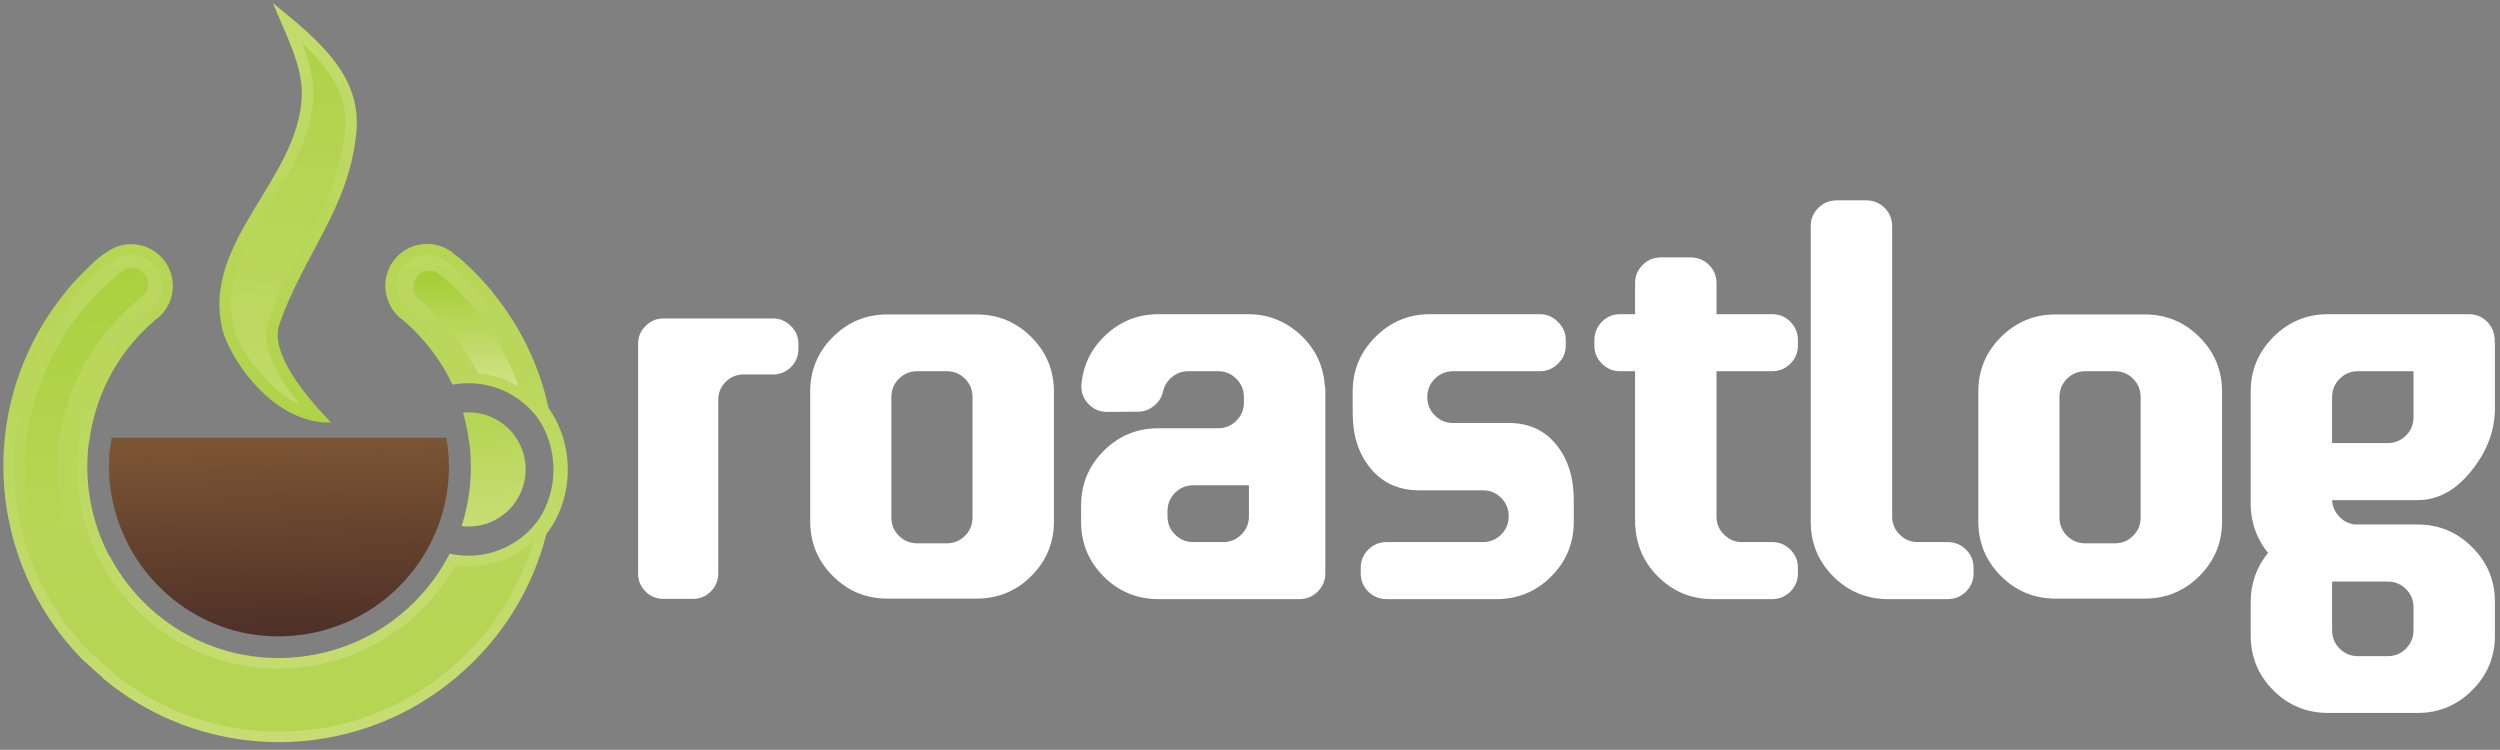 <?xml version="1.0" encoding="UTF-8" standalone="no"?><!DOCTYPE svg PUBLIC "-//W3C//DTD SVG 1.1//EN" "http://www.w3.org/Graphics/SVG/1.1/DTD/svg11.dtd"><svg width="100%" height="100%" viewBox="0 0 2834 850" version="1.1" xmlns="http://www.w3.org/2000/svg" xmlns:xlink="http://www.w3.org/1999/xlink" xml:space="preserve" xmlns:serif="http://www.serif.com/" style="fill-rule:evenodd;clip-rule:evenodd;stroke-linejoin:round;stroke-miterlimit:2;"><rect x="0" y="0" width="2834" height="850" fill="#808080" stroke="none"/><g><path d="M447.537,293.746c-10.983,13.367 -13.404,30.954 -7.92,46.121c2.737,8.05 7.679,15.454 14.725,21.25l0.016,0.008l0.113,-0.142c25.637,21.075 45.208,46.85 58.496,75.092c5.92,-1.113 11.975,-1.688 18.1,-1.688c5.008,0 9.975,0.388 14.858,1.134c1.483,0.229 2.933,0.491 4.379,0.775c3.133,0.625 6.225,1.404 9.267,2.333c15.187,4.621 29.133,12.925 40.608,24.404c3.121,3.113 6.013,6.405 8.65,9.867c24.513,34.05 24.854,83.4 0.596,117.729c-2.804,3.738 -5.888,7.304 -9.246,10.654c-11.471,11.471 -25.421,19.771 -40.608,24.396c-1.992,0.604 -4.013,1.154 -6.046,1.629c-1.421,0.329 -2.854,0.642 -4.317,0.917c-5.933,1.117 -12.004,1.696 -18.141,1.696c-6.863,-0 -13.634,-0.729 -20.225,-2.117l-1.138,-0.279l-1.958,3.867c-6.584,12.262 -14.434,24.066 -23.596,35.216l-0.137,-0.116l-0.021,0.021l0.141,0.116c-38.054,46.308 -91.466,72.821 -147.037,78.263c-23.263,2.275 -46.859,0.85 -69.838,-4.363c-45.075,-10.471 -87.116,-35.246 -118.633,-73.592l0.142,-0.116l-0.013,-0.009l0,-0.008l-0.142,0.121c-9.412,-11.458 -17.458,-23.604 -24.149,-36.233l-0.538,-0.234c-20.188,-38.321 -27.975,-81.087 -23.904,-122.75c0.2,-1.966 0.421,-3.941 0.662,-5.904l0.371,-0.787c5.058,-39.634 20.9,-77.905 47.029,-109.959l0.03,0.021l-0,-0.008c2.995,-3.642 5.945,-7.054 8.841,-10.229c3.492,-3.767 7.129,-7.434 10.925,-10.992c0.213,-0.146 0.842,-0.667 2.863,-2.488c1.383,-1.245 2.729,-2.429 4.021,-3.537l-0.071,-0.092c1.191,-1.025 2.391,-2.041 3.612,-3.045l0.1,0.129l0.013,-0.013l0.266,-0.229l0.017,0.017l0.021,-0.009c20.158,-16.57 23.071,-46.358 6.5,-66.525c-16.084,-19.566 -44.592,-22.891 -64.7,-7.933l-0.163,0.113c-2.491,1.433 -4.883,3.108 -7.15,5.037l-0.058,0.046l-0.162,0.142l-0.096,-0.117c-1.984,1.7 -3.888,3.379 -5.717,5.021c-1.617,1.45 -0.225,0.321 -5.458,5.271l-0.013,-0.017c-10.212,9.658 -19.229,19.233 -26.921,28.591l-0.004,0.009l0.138,0.112c-54.775,66.663 -77.367,149.079 -69.609,228.417c2.459,25.083 7.95,49.871 16.417,73.783c15.212,43.363 40.2,83.854 74.613,117.946l0.433,-0.112c3.012,2.958 6.087,5.875 9.246,8.741c3.387,3.113 6.829,6.134 10.329,9.067l-0.454,0.121c0.754,0.629 1.508,1.258 2.266,1.887l-0.116,0.142l0.012,0.004l0.008,0.009l0.117,-0.142c66.667,54.783 149.079,77.375 228.417,69.612c60.454,-5.925 119.25,-29.475 168.05,-69.85l0.058,0.071l0.017,-0.017l-0.059,-0.066l0.267,-0.221l0.067,0.083l0.004,-0.012l0.012,-0.004l-0.066,-0.079c4,-3.317 7.937,-6.746 11.796,-10.296c11.983,-10.875 22.925,-22.484 32.829,-34.705c28.941,-35.708 48.991,-76.616 59.833,-119.533c31.646,-40.316 32.1,-101.187 2.463,-142.562c-9.992,-46.088 -30.634,-90.625 -62.296,-129.838c-0.575,-0.712 -1.15,-1.421 -1.734,-2.133l0.146,-0.117l-0.008,-0.008c-7.687,-9.354 -16.708,-18.929 -26.917,-28.592l-0.012,0.021c-5.234,-4.954 -3.846,-3.821 -5.459,-5.275c-1.829,-1.646 -3.733,-3.317 -5.72,-5.017l-0.096,0.117l-0.167,-0.142l-0.054,-0.05c-1.625,-1.383 -3.321,-2.637 -5.067,-3.766l-0.521,-0.429l0.113,-0.138l-0.008,-0.013c-8.796,-7.224 -19.425,-10.75 -29.984,-10.75c-13.654,0 -27.2,5.888 -36.546,17.259Z" style="fill:url(#_Linear1);fill-rule:nonzero;"/><path d="M524.896,467.729c3.112,10.817 5.387,21.838 6.812,32.975l0.259,0.55c0.287,2.25 0.55,4.509 0.771,6.767c2.887,29.571 -0.196,59.696 -9.446,88.391c2.562,0.305 5.162,0.459 7.775,0.459c6.912,-0 13.695,-1.084 20.125,-3.175l0.325,-0.109c0.566,-0.179 1.129,-0.379 1.687,-0.583l0.471,-0.167c0.508,-0.191 1.021,-0.387 1.529,-0.591l0.796,-0.325l0.996,-0.421l1.012,-0.454l0.05,-0.021l0.721,-0.333l0.175,-0.088l0.617,-0.3l0.517,-0.246l0.95,-0.487l0.845,-0.454c0.413,-0.217 0.825,-0.442 1.234,-0.68l0.383,-0.216c4.858,-2.804 9.375,-6.254 13.433,-10.304c12.179,-12.175 18.921,-28.55 18.921,-45.763c0,-10.5 -2.504,-20.679 -7.225,-29.791l-0.146,-0.284l-0.65,-1.2c-1.233,-2.242 -2.62,-4.437 -4.158,-6.571l-0.004,-0.008l-0.471,-0.642l-0.838,-1.096l-0.129,-0.166l-0.487,-0.625l-0.558,-0.679c-0.338,-0.421 -0.684,-0.834 -1.038,-1.242l-0.283,-0.321c-0.413,-0.467 -0.838,-0.937 -1.259,-1.396l-0.091,-0.1l-0.067,-0.07c-0.496,-0.538 -1.004,-1.055 -1.517,-1.571l-0.412,-0.4l-0.167,-0.167l-0.237,-0.233l-0.342,-0.33l-0.071,-0.062l-0.416,-0.392l-0.101,-0.095l-0.316,-0.292l-0.279,-0.25l-0.146,-0.129l-0.421,-0.384l-0.033,-0.025l-0.396,-0.35l-0.208,-0.175l-0.221,-0.191l-0.392,-0.33l-0.037,-0.037l-0.434,-0.358l-0.137,-0.113l-0.305,-0.246l-0.32,-0.262l-0.117,-0.092l-0.508,-0.404l-0.388,-0.292l-0.25,-0.187l-0.579,-0.442l-0.054,-0.037l-0.05,-0.038l-0.596,-0.433l-0.275,-0.204l-0.371,-0.259l-0.092,-0.062l-0.462,-0.325l-0.1,-0.067l-0.367,-0.246l-0.295,-0.2l-0.171,-0.112l-0.467,-0.304l-0.021,-0.017l-0.45,-0.288l-0.221,-0.141l-0.258,-0.159l-0.413,-0.258l-0.062,-0.037l-0.088,-0.059l-0.524,-0.312l-0.346,-0.213l-0.342,-0.191l-0.146,-0.084l-0.483,-0.279l-0.975,-0.541l-0.467,-0.255l-0.029,-0.012l-0.492,-0.263l-0.179,-0.087l-0.316,-0.163l-0.388,-0.2l-0.112,-0.054l-0.501,-0.25l-0.016,-0.004l-0.079,-0.042l-0.409,-0.195l-0.054,-0.026c-0.65,-0.308 -1.312,-0.612 -1.979,-0.899l-0.429,-0.192l-0.075,-0.033l-0.521,-0.209l-0.138,-0.062l-0.375,-0.155l-0.52,-0.208l-0.521,-0.204c-1.038,-0.4 -2.092,-0.775 -3.158,-1.121l-0.534,-0.175c-6.308,-2 -12.946,-3.046 -19.712,-3.046c-2.071,0 -4.134,0.1 -6.171,0.296Z" style="fill:url(#_Linear2);fill-rule:nonzero;"/><path d="M342.129,109.5c-4.142,94.258 -112.896,163.875 -90.341,262.583c7.783,34.25 58.666,109.317 123.395,106.763c-25.383,-26.567 -70.241,-77.254 -58.416,-111.363c27.462,-79.12 79.025,-131.375 87.191,-217.371c5.859,-61.904 -37.883,-101.212 -94.466,-146.408c13.787,34.45 34.187,70.917 32.637,105.796Z" style="fill:url(#_Linear3);fill-rule:nonzero;"/><path d="M355.058,110.067c-0.412,9.404 -1.791,18.745 -3.966,27.9c-7.846,33.012 -25.713,62.837 -43.179,91.537c-25.776,42.346 -55.38,87.771 -43.513,139.7c5.808,25.579 30.992,57.729 50.921,73.921c7.433,6.042 15.633,11.392 24.383,15.379c-23.312,-28.612 -45.583,-65.196 -35.158,-95.262c14.612,-42.113 36.937,-78.034 56.496,-117.575c15.491,-31.321 26.708,-61.7 30.037,-96.771c1.358,-14.375 -0.208,-28.2 -5.246,-41.754c-8.016,-21.559 -24.854,-41.3 -43.475,-58.784c7.775,20.138 13.629,40.817 12.7,61.709Z" style="fill:url(#_Linear4);fill-rule:nonzero;"/><path d="M456.717,301.292c-7.925,9.633 -10.159,22.829 -5.934,34.541l0.071,0.213c1.742,5.096 4.588,9.671 8.346,13.454l2.813,2.312c23.937,19.675 43.554,43.846 57.783,71.284c2.329,-0.242 4.662,-0.409 7.004,-0.496c1.421,-0.063 2.842,-0.088 4.267,-0.088c5.579,0 11.145,0.425 16.654,1.271c1.621,0.25 3.25,0.546 4.896,0.863c20.733,4.15 39.741,14.2 54.891,28.929c-10.95,-42.312 -31.016,-81.525 -58.845,-115.387l-6.142,-7.48c-5.029,-5.666 -10.304,-11.129 -15.721,-16.404l-0.779,-0.762l-3.142,-2.967c-1.283,-1.217 -2.55,-2.513 -3.829,-3.758l-7.225,-6.217c-1.204,-1.021 -2.45,-1.946 -3.779,-2.796l-0.571,-0.371l-3.879,-3.187c-5.942,-3.942 -12.742,-5.867 -19.504,-5.867c-10.234,0 -20.388,4.404 -27.375,12.913Z" style="fill:url(#_Linear5);fill-rule:nonzero;"/><path d="M127.613,295.654l-0.834,0.596l-0.508,0.288c-1.896,1.091 -3.671,2.333 -5.288,3.708l-0.304,0.271l-6.15,5.22c-1.562,1.455 -3.1,3.059 -4.65,4.525l-3.075,2.913c-5.717,5.533 -11.271,11.267 -16.554,17.217l-6.15,7.483c-50.617,61.592 -74.733,140.354 -66.967,219.721c2.367,24.191 7.675,48.067 15.792,70.996c14.283,40.704 37.133,77.679 67.046,108.666l0.329,-0.087l4.804,4.729c2.913,2.867 5.888,5.687 8.929,8.454c3.255,2.971 6.575,5.896 9.95,8.729l11.117,9.35c60.104,45.542 134.946,66.934 210.337,59.555c58.309,-5.709 113.621,-28.3 159.13,-65.13l2.495,-2.037c0.005,-0.004 0.009,-0.009 0.013,-0.009l1.037,-0.862c3.605,-3.012 7.155,-6.113 10.638,-9.308c2.733,-2.484 5.413,-5.013 8.05,-7.588c36.808,-35.95 63.654,-80.517 78.117,-129.879c-13.767,12.554 -30.5,21.421 -48.725,25.708c-1.58,0.363 -3.184,0.713 -4.788,1.017c-6.7,1.258 -13.516,1.896 -20.337,1.896c-1.425,-0 -2.846,-0.029 -4.267,-0.083c-3.562,-0.142 -7.121,-0.451 -10.646,-0.934c-4.666,8.308 -9.85,16.321 -15.517,23.988l0.238,0.191l-7.567,9.213c-0.079,0.096 -0.166,0.2 -0.25,0.3l-7.295,8.883l-0.238,-0.2c-38.25,41.933 -90.483,68 -147.275,73.554c-24.596,2.409 -49.521,0.871 -73.667,-4.604c-45.383,-10.546 -86.104,-34.383 -117.345,-68.633l-0.238,0.191l-7.562,-9.2c-0.138,-0.158 -0.259,-0.32 -0.401,-0.483l-7.154,-8.708l0.238,-0.192c-5.917,-8.017 -11.321,-16.408 -16.15,-25.125l-0.608,-0.266l-1.946,-3.692c-20.888,-39.65 -29.571,-84.863 -25.209,-129.442c0.2,-2.079 0.434,-4.154 0.692,-6.233l0.242,-1.867l0.379,-0.817c5.691,-41.825 22.666,-81.333 49.358,-114.087l6.709,-8.217l0.224,0.142c0.796,-0.9 1.605,-1.796 2.417,-2.683c3.267,-3.529 6.65,-6.959 10.129,-10.284l-0.187,-0.229l8.775,-7.554c1.258,-1.075 2.525,-2.15 3.804,-3.208l3.138,-2.584c12.583,-12.72 13.766,-33.208 2.162,-47.333c-6.975,-8.479 -17.133,-12.917 -27.392,-12.917c-7.345,0 -14.741,2.275 -21.045,6.971Z" style="fill:url(#_Linear6);fill-rule:nonzero;"/><path d="M126.617,496.242c-0.45,2.662 -0.85,5.337 -1.196,8.029l-0.496,3.867l-0.304,0.65c-0.054,0.483 -0.096,0.962 -0.15,1.45c-9.396,96.095 55.379,184.783 148.142,206.337c20.3,4.6 41.233,5.879 61.941,3.858c107.167,-10.487 183.667,-105.471 173.463,-209.87c-0.08,-0.767 -0.159,-1.53 -0.246,-2.296l-0.217,-0.471l-0.492,-3.834c-0.325,-2.579 -0.708,-5.154 -1.137,-7.72l-379.308,-0Z" style="fill:url(#_Linear7);fill-rule:nonzero;"/><path d="M138.292,307.575c-33.53,26.375 -61.254,60.45 -80.175,98.55c-19.855,39.971 -29.917,83.025 -29.917,127.967c0,21.379 2.321,42.4 6.829,62.779l37.813,-0c-5.179,-20.071 -7.938,-41.108 -7.938,-62.779c0,-77.588 35.021,-149.634 96.084,-197.667c7.966,-6.271 9.345,-17.808 3.075,-25.775c-3.621,-4.6 -9,-7.004 -14.434,-7.004c-3.971,-0 -7.971,1.283 -11.337,3.929Z" style="fill:url(#_Linear8);fill-rule:nonzero;"/><path d="M472.629,313.575c-6.412,7.85 -5.254,19.412 2.596,25.829c28.375,23.2 50.879,51.775 66.583,83.654c1.971,0.196 3.946,0.425 5.913,0.725c1.621,0.25 3.25,0.546 4.896,0.863c12.616,2.525 24.583,7.241 35.437,13.862c-17.3,-49.3 -47.937,-93.462 -89.596,-127.521c-3.408,-2.787 -7.521,-4.145 -11.608,-4.145c-5.317,-0 -10.587,2.295 -14.221,6.733Z" style="fill:url(#_Linear9);fill-rule:nonzero;"/><path d="M752.113,361c-7.975,-0 -14.717,2.85 -20.221,8.546c-5.696,5.504 -8.546,12.246 -8.546,20.221l-0,260.337c-0,7.975 2.85,14.808 8.546,20.508c5.504,5.505 12.246,8.259 20.221,8.259l33.325,-0c7.975,-0 14.716,-2.754 20.224,-8.259c5.696,-5.7 8.546,-12.533 8.546,-20.508l0,-198.242c0.38,-7.595 3.321,-14.054 8.83,-19.37c5.504,-5.317 12.154,-7.975 19.937,-7.975l33.325,-0c7.787,-0 14.525,-2.755 20.225,-8.259c5.696,-5.7 8.542,-12.533 8.542,-20.508l-0,-5.983c-0,-7.975 -2.846,-14.717 -8.542,-20.221c-5.7,-5.696 -12.438,-8.546 -20.225,-8.546l-124.187,-0Z" style="fill:#fff;fill-rule:nonzero;"/><path d="M1102.45,586.587c0,8.163 -2.846,15.096 -8.541,20.792c-5.705,5.696 -12.534,8.546 -20.509,8.546l-33.612,-0c-8.163,-0 -15.096,-2.85 -20.792,-8.546c-5.696,-5.696 -8.546,-12.629 -8.546,-20.792l0,-136.437c0,-8.162 2.85,-15.096 8.546,-20.792c5.696,-5.695 12.629,-8.545 20.792,-8.545l33.612,-0c7.975,-0 14.804,2.85 20.509,8.545c5.695,5.696 8.541,12.63 8.541,20.792l0,136.437Zm-96.554,-230.145c-24.117,-0 -44.721,8.546 -61.808,25.637c-17.092,17.088 -25.638,37.692 -25.638,61.808l0,147.255c0,24.116 8.546,44.72 25.638,61.808c17.087,17.092 37.691,25.638 61.808,25.638l101.113,-0c24.304,-0 45.004,-8.546 62.091,-25.638c17.092,-17.088 25.638,-37.692 25.638,-61.808l-0,-147.255c-0,-24.116 -8.546,-44.72 -25.638,-61.808c-17.087,-17.091 -37.787,-25.637 -62.091,-25.637l-101.113,-0Z" style="fill:#fff;fill-rule:nonzero;"/><path d="M1352.54,614.5c-7.975,-0 -14.813,-2.85 -20.509,-8.546c-5.696,-5.696 -8.546,-12.533 -8.546,-20.508l0,-6.267c0,-7.975 2.85,-14.808 8.546,-20.508c5.696,-5.696 12.534,-8.542 20.509,-8.542l63.233,0l-0,35.317c-0,7.975 -2.85,14.812 -8.546,20.508c-5.696,5.696 -12.629,8.546 -20.792,8.546l-33.895,-0Zm149.249,-177.733c-1.708,-22.6 -10.916,-41.684 -27.629,-57.254c-16.9,-15.571 -36.741,-23.355 -59.529,-23.355l-101.4,0c-23.167,0 -43.2,7.975 -60.1,23.925c-16.708,15.571 -25.821,34.846 -27.342,57.821c0,7.975 2.85,14.813 8.546,20.508c5.696,5.696 12.534,8.546 20.509,8.546l35.033,-0.287c6.833,-0 12.913,-2.184 18.229,-6.55c5.317,-4.179 8.733,-9.588 10.254,-16.234c1.517,-6.65 4.938,-12.154 10.255,-16.52c5.316,-4.371 11.391,-6.554 18.229,-6.554l33.891,-0c8.167,-0 15.1,2.85 20.796,8.545c5.696,5.696 8.546,12.63 8.546,20.792l-0,5.983c-0,8.167 -2.85,15.096 -8.546,20.792c-5.696,5.696 -12.533,8.546 -20.508,8.546l-67.792,-0c-24.304,-0 -45,8.546 -62.091,25.633c-17.092,17.092 -25.634,37.788 -25.634,62.096l0,18.229c0,24.304 8.542,45 25.634,62.092c17.091,17.091 37.787,25.633 62.091,25.633l159.792,0c7.975,0 14.904,-2.846 20.792,-8.542c5.695,-5.7 8.545,-12.629 8.545,-20.795l0,-209.063c0,-1.141 -0.191,-2.471 -0.571,-3.987Z" style="fill:#fff;fill-rule:nonzero;"/><path d="M1745.6,420.813c7.975,-0 14.813,-2.846 20.509,-8.542c5.883,-5.7 8.829,-12.534 8.829,-20.508l-0,-6.267c-0,-7.975 -2.946,-14.813 -8.829,-20.508c-5.696,-5.888 -12.534,-8.83 -20.509,-8.83l-124.471,0c-24.308,0 -45.004,8.638 -62.095,25.921c-17.088,17.088 -25.634,37.692 -25.634,61.808l0,24.209c0,25.254 6.55,45.954 19.654,62.092c13.671,17.091 32.279,25.637 55.825,25.637l72.063,0c8.166,0 15.096,2.846 20.796,8.546c5.696,5.696 8.541,12.625 8.541,20.791l0,0.284c0,7.975 -2.845,14.812 -8.541,20.508c-5.7,5.696 -12.63,8.546 -20.796,8.546l-109.088,-0c-7.975,-0 -14.908,2.846 -20.795,8.546c-5.696,5.696 -8.542,12.625 -8.542,20.791l-0,5.98c-0,8.166 2.846,15.095 8.542,20.795c5.887,5.696 12.82,8.542 20.795,8.542l124.471,0c24.304,0 45,-8.542 62.092,-25.633c17.091,-17.092 25.633,-37.788 25.633,-62.092l0,-24.212c0,-25.255 -6.266,-45.859 -18.796,-61.809c-13.291,-17.279 -31.616,-25.92 -54.975,-25.92l-63.229,-0c-7.979,-0 -14.812,-2.846 -20.508,-8.542c-5.7,-5.7 -8.546,-12.534 -8.546,-20.508l0,-0.288c0,-8.162 2.846,-15.096 8.546,-20.792c5.696,-5.695 12.625,-8.545 20.791,-8.545l98.267,-0Z" style="fill:#fff;fill-rule:nonzero;"/><path d="M2008.79,420.813c8.166,-0 15.095,-2.846 20.791,-8.542c5.696,-5.7 8.546,-12.534 8.546,-20.508l-0,-6.267c-0,-7.975 -2.85,-14.908 -8.546,-20.792c-5.696,-5.7 -12.625,-8.546 -20.791,-8.546l-62.95,0l-0,-35.321c-0,-7.97 -2.846,-14.804 -8.542,-20.508c-5.696,-5.696 -12.629,-8.541 -20.796,-8.541l-33.608,-0c-8.167,-0 -15.096,2.845 -20.792,8.541c-5.696,5.704 -8.546,12.538 -8.546,20.508l0,35.321l-16.804,0c-8.167,0 -15.096,2.846 -20.792,8.546c-5.7,5.884 -8.546,12.817 -8.546,20.792l0,6.267c0,7.974 2.846,14.808 8.546,20.508c5.696,5.696 12.625,8.542 20.792,8.542l16.804,-0l0,173.749c0,0 0.096,1.042 0.283,3.134c1.713,22.783 10.921,42.058 27.63,57.821c16.712,15.758 36.65,23.637 59.816,23.637l67.505,0c8.166,0 15.095,-2.846 20.791,-8.542c5.696,-5.7 8.546,-12.629 8.546,-20.795l-0,-5.98c-0,-8.166 -2.85,-15.095 -8.546,-20.791c-5.696,-5.7 -12.625,-8.546 -20.791,-8.546l-33.896,-0c-7.784,-0 -14.43,-2.658 -19.938,-7.975c-5.696,-5.317 -8.733,-11.871 -9.116,-19.654l-0,-166.058l62.95,-0Z" style="fill:#fff;fill-rule:nonzero;"/><path d="M2174.28,614.5c-7.975,-0 -14.717,-2.658 -20.225,-7.975c-5.7,-5.317 -8.738,-11.871 -9.117,-19.654l0,-330.404c0,-8.167 -2.845,-15.096 -8.541,-20.792c-5.696,-5.696 -12.629,-8.546 -20.792,-8.546l-33.612,0c-8.163,0 -15.096,2.85 -20.792,8.546c-5.696,5.696 -8.546,12.625 -8.546,20.792l-0,334.962c-0,24.304 8.546,45 25.638,62.092c17.087,17.091 37.787,25.633 62.087,25.633l67.508,0c8.167,0 15.096,-2.846 20.792,-8.542c5.7,-5.7 8.546,-12.629 8.546,-20.795l-0,-5.98c-0,-8.166 -2.846,-15.095 -8.546,-20.791c-5.696,-5.7 -12.625,-8.546 -20.792,-8.546l-33.608,-0Z" style="fill:#fff;fill-rule:nonzero;"/><path d="M2426.63,586.587c0,8.163 -2.846,15.096 -8.545,20.792c-5.696,5.696 -12.53,8.546 -20.509,8.546l-33.608,-0c-8.167,-0 -15.096,-2.85 -20.792,-8.546c-5.696,-5.696 -8.546,-12.629 -8.546,-20.792l0,-136.437c0,-8.162 2.85,-15.096 8.546,-20.792c5.696,-5.695 12.625,-8.545 20.792,-8.545l33.608,-0c7.979,-0 14.813,2.85 20.509,8.545c5.699,5.696 8.545,12.63 8.545,20.792l0,136.437Zm-96.558,-230.145c-24.112,-0 -44.717,8.546 -61.808,25.637c-17.088,17.088 -25.634,37.692 -25.634,61.808l0,147.255c0,24.116 8.546,44.72 25.634,61.808c17.091,17.092 37.696,25.638 61.808,25.638l101.117,-0c24.304,-0 45.004,-8.546 62.091,-25.638c17.092,-17.088 25.638,-37.692 25.638,-61.808l-0,-147.255c-0,-24.116 -8.546,-44.72 -25.638,-61.808c-17.087,-17.091 -37.787,-25.637 -62.091,-25.637l-101.117,-0Z" style="fill:#fff;fill-rule:nonzero;"/><path d="M2735.96,473.225c0,7.975 -2.845,14.808 -8.541,20.504c-5.7,5.7 -12.629,8.546 -20.796,8.546l-62.946,-0l-0,-52.125c-0,-8.162 2.85,-15.096 8.546,-20.792c5.696,-5.695 12.625,-8.545 20.792,-8.545l62.945,-0l0,52.412Zm-29.337,185.992c8.167,-0 15.096,2.85 20.796,8.546c5.696,5.695 8.541,12.533 8.541,20.508l0,26.204c0,7.975 -2.845,14.904 -8.541,20.792c-5.7,5.695 -12.629,8.545 -20.796,8.545l-33.608,0c-8.167,0 -15.096,-2.85 -20.792,-8.545c-5.696,-5.696 -8.546,-12.625 -8.546,-20.792l-0,-55.258l62.946,-0Zm121.337,-270.875l0,-2.846c0,-7.975 -2.846,-14.908 -8.541,-20.792c-5.696,-5.7 -12.629,-8.546 -20.796,-8.546l-159.504,0c-24.305,0 -45.005,8.638 -62.092,25.921c-17.092,17.088 -25.633,37.692 -25.633,61.808l-0,130.734c-0,1.141 0.091,2.471 0.283,3.987c1.517,18.042 7.975,34.088 19.367,48.138c-13.1,16.141 -19.65,34.654 -19.65,55.542l-0,38.166c-0,24.309 8.541,45.004 25.633,62.096c17.087,17.088 37.787,25.633 62.092,25.633l101.4,0c24.116,0 44.72,-8.545 61.808,-25.633c17.279,-17.092 25.921,-37.787 25.921,-62.096l-0,-38.166c-0,-24.305 -8.642,-45 -25.921,-62.092c-17.088,-17.092 -37.692,-25.634 -61.808,-25.634l-70.921,0c-7.029,-0.762 -13.009,-3.799 -17.946,-9.116c-4.938,-5.125 -7.596,-11.296 -7.975,-18.513l96.842,0c23.358,0 43.958,-11.395 61.808,-34.179c17.279,-21.65 25.921,-45.1 25.921,-70.354l-0,-74.058l-0.288,-0Z" style="fill:#fff;fill-rule:nonzero;"/></g><defs><linearGradient id="_Linear1" x1="0" y1="0" x2="1" y2="0" gradientUnits="userSpaceOnUse" gradientTransform="matrix(112.162,1362.24,1362.24,-112.162,264.475,-185.417)"><stop offset="0" style="stop-color:#a6ce38;stop-opacity:1"/><stop offset="1" style="stop-color:#d2e288;stop-opacity:1"/></linearGradient><linearGradient id="_Linear2" x1="0" y1="0" x2="1" y2="0" gradientUnits="userSpaceOnUse" gradientTransform="matrix(25.142,305.321,305.321,-25.142,543.258,364.788)"><stop offset="0" style="stop-color:#a6ce38;stop-opacity:1"/><stop offset="1" style="stop-color:#d2e288;stop-opacity:1"/></linearGradient><linearGradient id="_Linear3" x1="0" y1="0" x2="1" y2="0" gradientUnits="userSpaceOnUse" gradientTransform="matrix(140.842,-1002.15,-1002.15,-140.842,272.158,690.767)"><stop offset="0" style="stop-color:#a6ce38;stop-opacity:1"/><stop offset="1" style="stop-color:#d2e288;stop-opacity:1"/></linearGradient><linearGradient id="_Linear4" x1="0" y1="0" x2="1" y2="0" gradientUnits="userSpaceOnUse" gradientTransform="matrix(-86.8,992.133,992.133,86.8,360.133,-140.996)"><stop offset="0" style="stop-color:#a6ce38;stop-opacity:1"/><stop offset="1" style="stop-color:#d2e288;stop-opacity:1"/></linearGradient><linearGradient id="_Linear5" x1="0" y1="0" x2="1" y2="0" gradientUnits="userSpaceOnUse" gradientTransform="matrix(2.17108e-13,-3545.64,-3545.64,-2.17108e-13,528.096,2007.58)"><stop offset="0" style="stop-color:#a6ce38;stop-opacity:1"/><stop offset="1" style="stop-color:#d2e288;stop-opacity:1"/></linearGradient><linearGradient id="_Linear6" x1="0" y1="0" x2="1" y2="0" gradientUnits="userSpaceOnUse" gradientTransform="matrix(2.17107e-13,-3545.63,-3545.63,-2.17107e-13,310.312,2007.58)"><stop offset="0" style="stop-color:#a6ce38;stop-opacity:1"/><stop offset="1" style="stop-color:#d2e288;stop-opacity:1"/></linearGradient><linearGradient id="_Linear7" x1="0" y1="0" x2="1" y2="0" gradientUnits="userSpaceOnUse" gradientTransform="matrix(8.113,232.225,232.225,-8.113,315.417,505.204)"><stop offset="0" style="stop-color:#7b5434;stop-opacity:1"/><stop offset="1" style="stop-color:#4b2d26;stop-opacity:1"/></linearGradient><linearGradient id="_Linear8" x1="0" y1="0" x2="1" y2="0" gradientUnits="userSpaceOnUse" gradientTransform="matrix(112.162,1362.24,1362.24,-112.162,48.583,-167.642)"><stop offset="0" style="stop-color:#a6ce38;stop-opacity:1"/><stop offset="0.3" style="stop-color:#a7cf39;stop-opacity:1"/><stop offset="1" style="stop-color:#d2e288;stop-opacity:1"/></linearGradient><linearGradient id="_Linear9" x1="0" y1="0" x2="1" y2="0" gradientUnits="userSpaceOnUse" gradientTransform="matrix(1.02411e-14,167.25,167.25,-1.02411e-14,528.271,315.379)"><stop offset="0" style="stop-color:#a6ce38;stop-opacity:1"/><stop offset="0.7" style="stop-color:#cfe183;stop-opacity:1"/><stop offset="0.8" style="stop-color:#cde07f;stop-opacity:1"/><stop offset="1" style="stop-color:#b6d551;stop-opacity:1"/></linearGradient></defs></svg>
